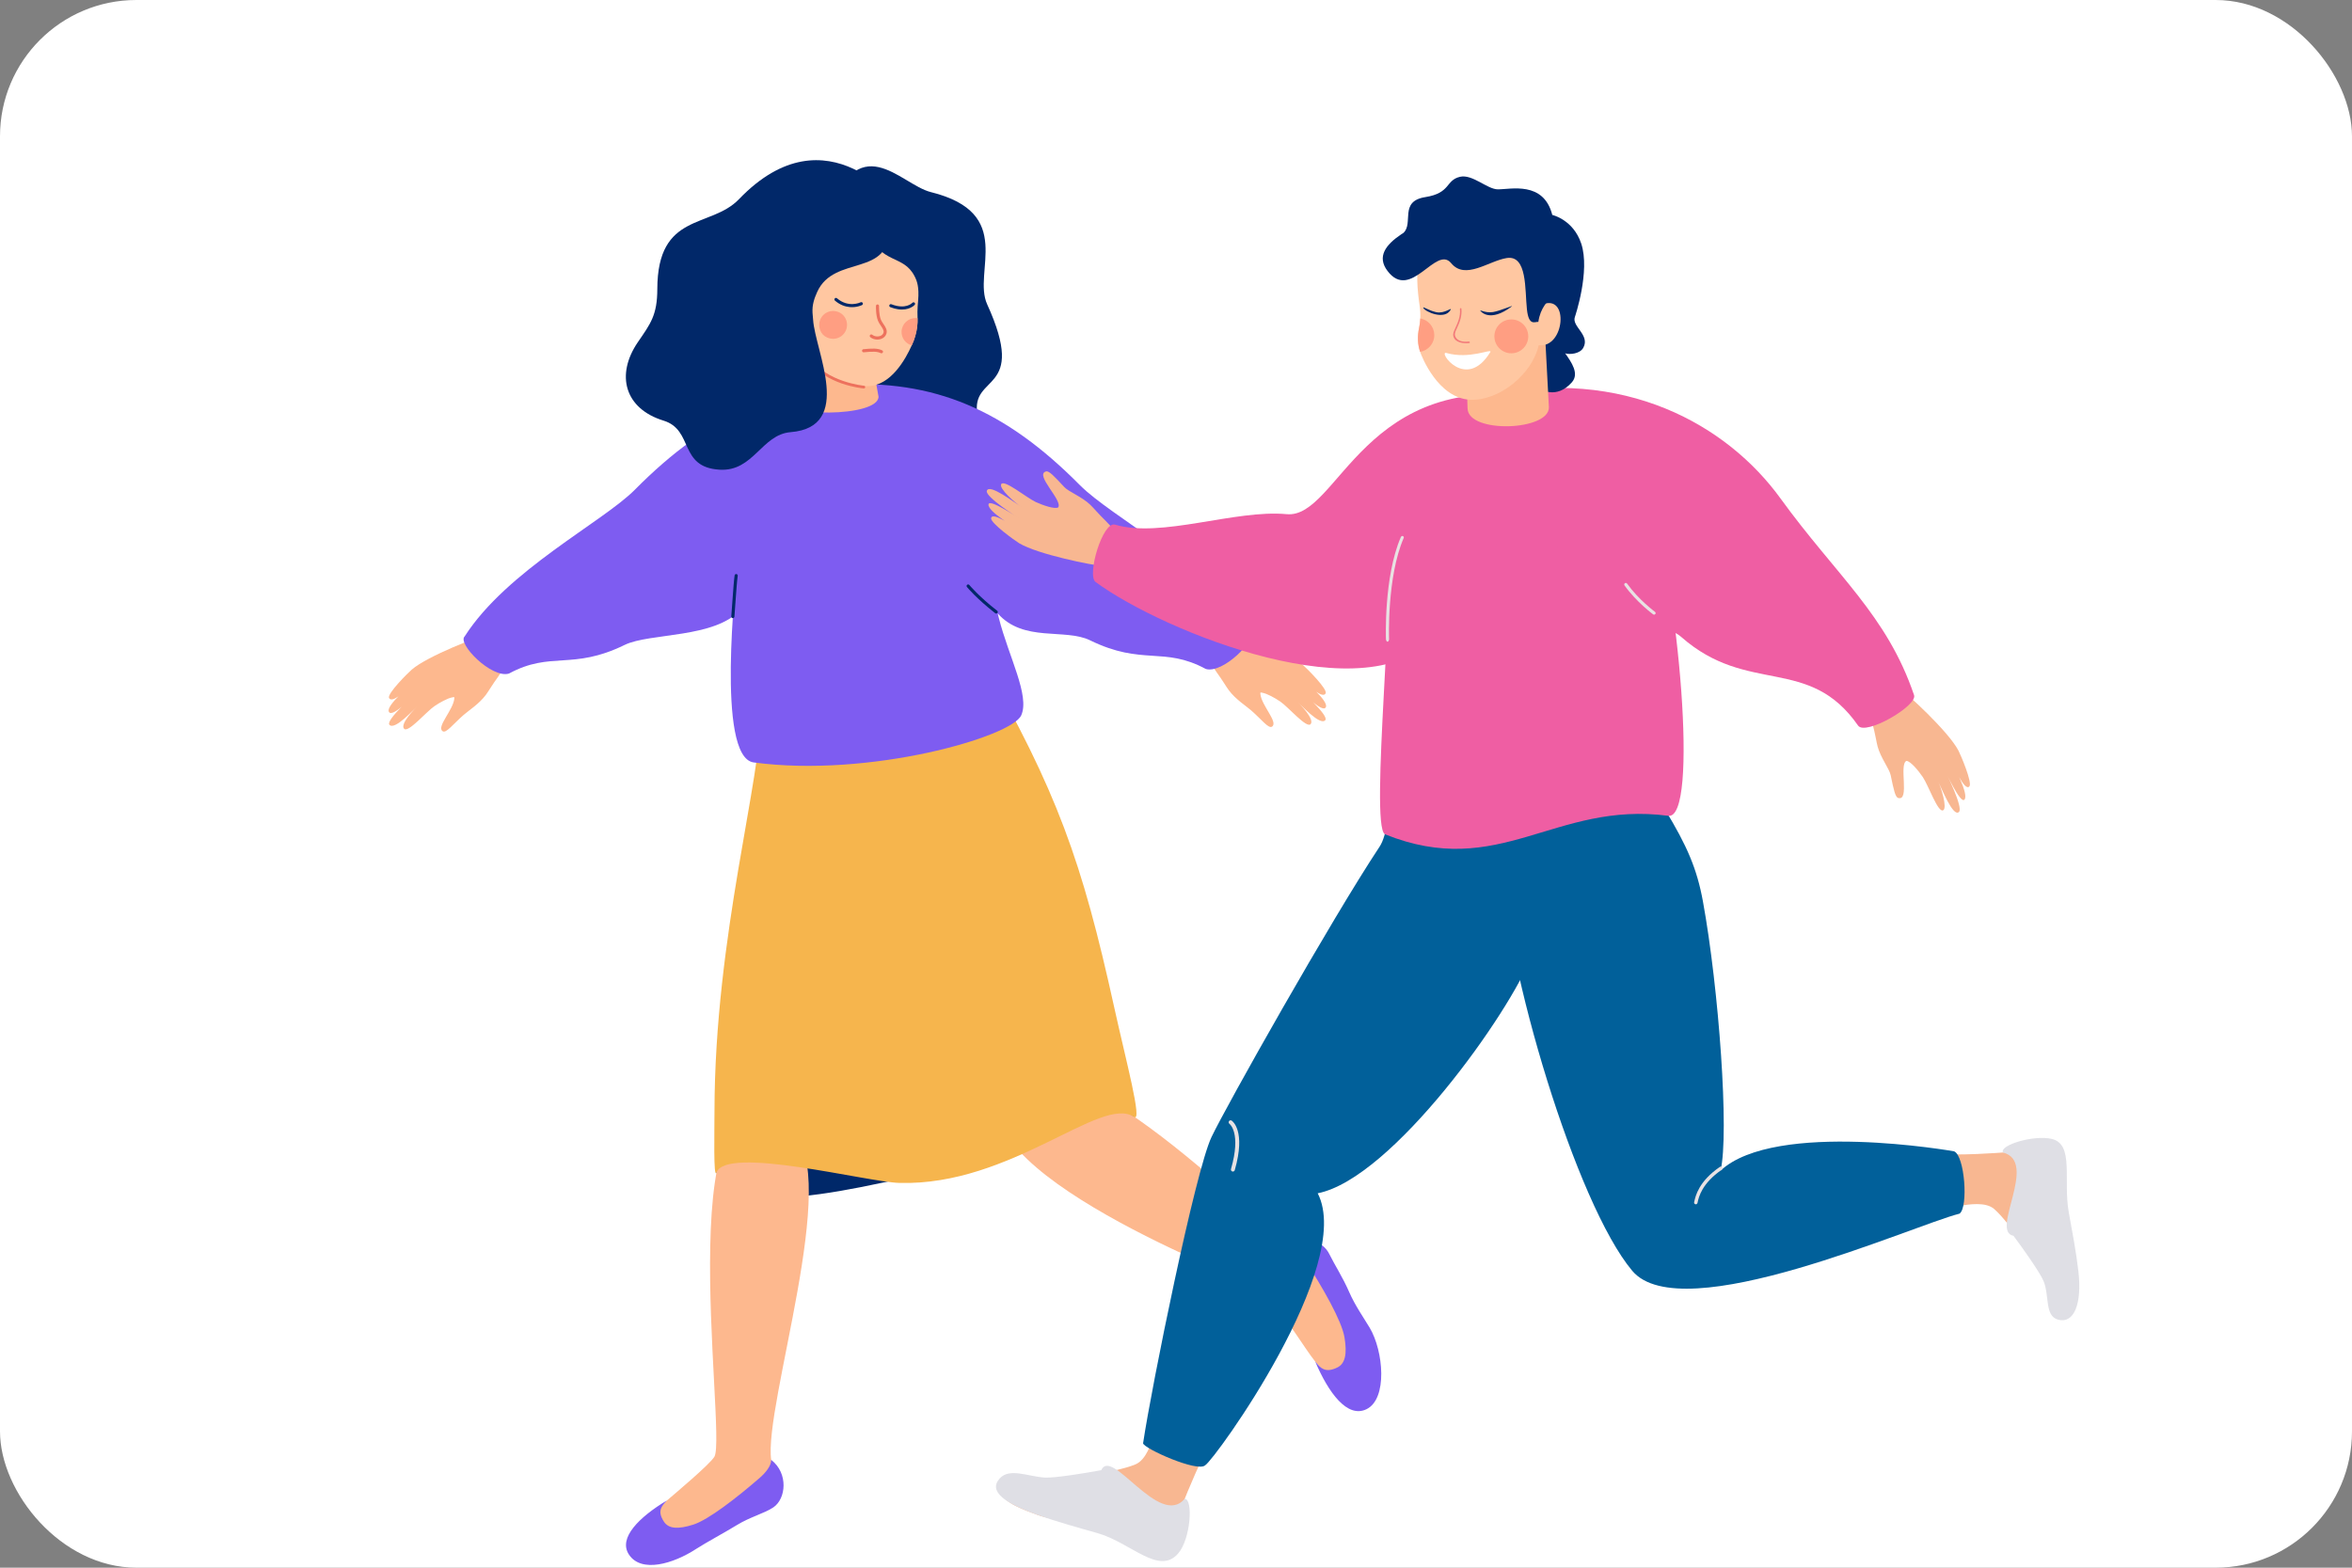 <svg width="690" height="460" viewBox="0 0 690 460" fill="none" xmlns="http://www.w3.org/2000/svg">
<rect x="0" y="0" width="690" height="460" fill="#808080" stroke="none"/>
<rect width="690" height="460" rx="40" fill="white"/>
<mask id="mask0_106_566" style="mask-type:alpha" maskUnits="userSpaceOnUse" x="0" y="0" width="690" height="460">
<rect width="690" height="460" rx="40" fill="white"/>
</mask>
<g mask="url(#mask0_106_566)">
</g>
<path d="M215.578 119.362C220.48 131.818 293.283 158.393 286.758 121.718C284.577 109.456 301.646 115.728 289.6 89.286C285.26 79.76 298.029 62.574 273.097 56.371C263.968 54.099 251.709 36.398 242.214 64.57C238.424 75.812 215.578 119.362 215.578 119.362Z" fill="#012869"/>
<path d="M332.704 327.741C319.66 330.977 306.518 336.062 292.115 339.338C257.784 347.147 216.304 359.38 210.184 344.062C206.26 285.344 306.459 228.862 332.704 327.741Z" fill="#002869"/>
<path d="M142.549 203.875C140.545 206.565 137.456 208.516 136.02 209.772C132.841 212.552 130.888 215.246 129.862 214.561C127.952 213.288 132.941 208.403 133.283 204.981C133.341 204.399 133.19 204.534 132.615 204.643C131.25 204.903 129.012 206.141 127.435 207.216C125.08 208.822 119.794 215.058 118.577 213.866C117.211 212.528 121.583 207.938 123.125 206.588C121.51 207.98 115.769 214.486 114.228 212.653C113.119 211.333 121.443 203.884 122.518 202.962C121.978 203.383 115.051 210.988 114.069 208.835C113.216 206.963 120.488 201.009 121.564 200.087C120.876 200.614 115.266 206.924 114.139 204.798C113.493 203.582 119.72 197.406 120.793 196.482C125.527 192.407 140.642 186.665 142.64 186.288L149.305 193.384C149.305 193.384 147.24 197.087 146.046 198.7C144.554 200.718 143.301 202.866 142.549 203.875Z" fill="#FDB88E"/>
<path d="M186.245 143.697C176.856 153.178 148.729 167.357 136.329 186.722C134.044 188.826 144.233 199.166 149.303 197.643C161.682 190.954 167.841 196.771 183.237 189.244C190.634 185.627 209.734 187.397 217.343 178.813L257.185 114.263C228.924 112.549 208.07 121.657 186.245 143.697Z" fill="#7E5CF1"/>
<path d="M295.122 318.629C310.39 298.234 375.448 364.042 375.603 364.197C376.534 365.133 377.408 365.648 377.892 365.607C382.293 365.237 386.59 365.365 388.897 369.852C392.182 376.241 396.057 390.188 397.056 394.297C402.754 417.719 387.764 401.971 385.843 399.527C382.299 395.017 378.666 388.372 371.569 380.148C370.651 379.085 369.309 377.706 367.434 376.666C367.433 376.665 277.414 342.284 295.122 318.629Z" fill="#FDB88E"/>
<path d="M385.83 399.494C389.758 408.729 395.246 416.174 400.837 413.519C407.125 410.533 405.904 396.44 401.805 389.569C400.195 386.87 397.493 382.996 395.862 379.239C393.903 374.726 391.507 371.106 390.02 368.052C387.957 363.814 382.787 362.736 377.879 365.574C379.745 365.808 381.648 367.922 382.868 369.806C387.993 377.719 393.606 387.508 394.426 392.402C395.247 397.298 394.636 400.17 392.269 401.29C388.633 403.012 387.388 401.34 385.83 399.494Z" fill="#7E5CF1"/>
<path d="M195.622 440.314C197.435 438.753 208.359 429.61 209.598 427.406C213.371 420.691 194.92 301.141 232.438 332.409C246.95 344.504 223.988 412.43 226.243 428.389C226.305 428.828 226.446 429.21 226.498 429.579C227.219 433.227 227.243 436.749 223.739 439.229C218.208 443.144 205.698 448.614 201.993 450.092C180.876 458.519 193.4 442.227 195.622 440.314Z" fill="#FDB88E"/>
<path d="M195.621 440.28C187.518 445.172 181.293 451.285 184.514 456.155C188.137 461.63 197.483 458.893 204.248 454.484C206.899 452.757 212.891 449.512 216.183 447.49C220.137 445.062 224.228 444.09 226.883 442.296C230.567 439.807 231.387 432.363 226.243 428.355C226.272 430.129 224.55 432.186 222.953 433.575C216.242 439.41 207.846 445.951 203.384 447.366C198.921 448.782 196.158 448.592 194.798 446.531C192.708 443.363 194.104 441.979 195.621 440.28Z" fill="#7E5CF1"/>
<path d="M326.901 295.698C330.258 310.957 335.271 329.495 332.7 327.742C323.042 321.16 296.796 348.016 263.837 347.101C254.205 346.833 213.05 336.041 210.18 344.063C209.286 345.963 209.602 332.096 209.607 326.193C209.649 274.323 223.724 227.473 223.17 208.385C221.266 201.538 285.403 183.761 287.953 193.397C310.116 232.22 317.426 252.629 326.901 295.698Z" fill="#F6B54D"/>
<path d="M360.486 202.524C362.49 205.214 365.579 207.165 367.015 208.42C370.195 211.2 372.147 213.895 373.174 213.21C375.083 211.937 370.095 207.052 369.753 203.63C369.694 203.048 369.846 203.183 370.421 203.292C371.786 203.551 374.024 204.79 375.6 205.865C377.956 207.471 383.242 213.707 384.459 212.515C385.825 211.177 381.452 206.587 379.91 205.237C381.525 206.629 387.267 213.135 388.808 211.302C389.917 209.983 381.593 202.533 380.518 201.611C381.058 202.032 387.984 209.636 388.966 207.484C389.82 205.612 382.548 199.658 381.472 198.736C382.159 199.263 387.769 205.573 388.897 203.447C389.542 202.23 383.316 196.055 382.242 195.131C377.509 191.056 362.394 185.314 360.396 184.937L353.73 192.032C353.73 192.032 355.796 195.736 356.989 197.349C358.481 199.367 359.735 201.515 360.486 202.524Z" fill="#FDB88E"/>
<path d="M215.89 168.954C216.249 168.489 209.804 222.207 221.107 223.72C255.133 228.277 296.753 216.217 299.595 209.898C302.183 204.142 295.924 192.722 293.036 181.373C292.917 180.905 292.8 180.443 292.691 179.988C292.691 179.988 292.691 179.987 292.694 179.991C300.303 188.575 312.405 184.275 319.802 187.891C335.199 195.418 341.357 189.602 353.736 196.291C358.807 197.813 368.995 187.474 366.71 185.369C354.311 166.004 326.183 151.826 316.795 142.345C294.969 120.304 274.116 111.196 245.854 112.91C217.747 114.614 210.056 176.639 215.89 168.954Z" fill="#7E5CF1"/>
<path d="M229.945 97.565L228.672 116.928C228.881 122.537 257.732 122.493 257.731 116.387L256.032 106.942L229.945 97.565Z" fill="#FDB88E"/>
<path d="M234.943 89.793C232.534 107.123 244.723 113.413 254.551 113.304C261.373 113.227 265.699 105.303 267.447 101.397C267.453 101.382 267.463 101.364 267.47 101.349C268.307 99.601 268.842 97.709 269.08 95.825C269.18 94.992 269.194 94.191 269.182 93.377C269.176 92.764 269.155 92.14 269.15 91.495C269.143 90.46 269.251 89.368 269.355 88.119C269.673 84.224 269.042 82.484 268.325 81.085C264.905 74.403 258.602 78.004 253.914 67.25C250.89 60.322 236.517 78.472 234.943 89.793Z" fill="#FFC7A1"/>
<path d="M248.466 94.841C248.819 97.927 245.761 100.38 242.647 99.039C241.702 98.632 240.957 97.842 240.606 96.875C239.43 93.642 242.15 90.695 245.264 91.335C246.986 91.688 248.266 93.094 248.466 94.841Z" fill="#FF9E82"/>
<path d="M264.49 97.297C264.432 99.212 265.706 100.853 267.47 101.35C268.308 99.601 268.843 97.71 269.08 95.825C269.181 94.993 269.194 94.191 269.182 93.378C269.022 93.354 268.857 93.337 268.69 93.332C266.436 93.266 264.556 95.043 264.49 97.297Z" fill="#FF9E82"/>
<path d="M253.391 113.982C253.613 114.001 253.808 113.837 253.828 113.616C253.847 113.395 253.683 113.199 253.462 113.18C253.352 113.17 242.387 112.123 237.804 105.072C237.684 104.886 237.434 104.832 237.248 104.954C237.061 105.075 237.008 105.324 237.129 105.511C241.928 112.894 252.926 113.941 253.391 113.982Z" fill="#ED715D"/>
<path d="M263.438 90.741C266.7 91.226 268.261 89.547 268.339 89.46C268.506 89.273 268.491 88.986 268.305 88.819C268.119 88.652 267.833 88.666 267.664 88.851C267.579 88.943 265.689 90.903 261.506 89.275C261.271 89.183 261.009 89.3 260.918 89.534C260.827 89.768 260.942 90.031 261.176 90.122C262.005 90.444 262.758 90.639 263.438 90.741Z" fill="#002869"/>
<path d="M249.248 90.099C251.28 90.288 252.787 89.565 252.889 89.516C253.113 89.404 253.206 89.132 253.095 88.907C252.984 88.682 252.712 88.59 252.487 88.7C252.342 88.771 248.906 90.396 245.539 87.519C245.347 87.356 245.061 87.378 244.898 87.569C244.735 87.76 244.758 88.047 244.948 88.21C246.442 89.486 247.952 89.978 249.248 90.099Z" fill="#002869"/>
<path d="M256.864 99.597C257.388 99.675 257.935 99.636 258.438 99.471C259.286 99.191 259.885 98.581 260.08 97.794C260.331 96.784 259.741 95.914 259.17 95.073C258.886 94.655 258.593 94.223 258.418 93.79C257.808 92.291 257.886 89.82 257.887 89.795C257.895 89.543 257.696 89.334 257.448 89.325C257.198 89.316 256.987 89.512 256.978 89.763C256.975 89.872 256.893 92.452 257.576 94.132C257.787 94.653 258.108 95.126 258.418 95.582C258.919 96.321 259.351 96.959 259.198 97.575C259.036 98.228 258.474 98.502 258.153 98.607C257.393 98.858 256.463 98.703 255.892 98.231C255.7 98.072 255.413 98.098 255.253 98.291C255.093 98.485 255.12 98.771 255.313 98.931C255.739 99.284 256.287 99.511 256.864 99.597Z" fill="#ED715D"/>
<path d="M264.3 60.961C264.3 60.961 242.878 31.291 216.781 58.458C208.458 67.122 192.887 62.121 192.835 84.805C192.818 92.485 190.853 94.96 187.145 100.372C180.556 109.989 183.232 119.908 194.662 123.423C203.626 126.179 199.008 137.13 211.163 137.823C221.057 138.388 223.455 127.488 231.92 126.807C250.622 125.302 239.112 102.994 238.537 93.798C238.495 93.13 238.427 92.452 238.367 91.761C238.242 89.476 238.84 87.647 239.75 85.635C244.719 74.649 261.383 81.49 260.734 66.86L264.3 60.961Z" fill="#012869"/>
<path d="M258.589 103.666C258.522 103.666 258.455 103.652 258.391 103.621C257.307 103.101 256.031 103.122 253.398 103.371C253.145 103.398 252.922 103.21 252.899 102.959C252.875 102.707 253.059 102.483 253.311 102.46C255.793 102.225 257.399 102.13 258.787 102.796C259.015 102.905 259.111 103.178 259.002 103.406C258.923 103.571 258.759 103.666 258.589 103.666Z" fill="#ED715D"/>
<path d="M214.995 181.366C214.983 181.366 214.972 181.366 214.96 181.365C214.708 181.346 214.519 181.126 214.538 180.874C214.646 179.485 214.748 178.053 214.846 176.67C215.077 173.419 215.296 170.349 215.514 168.83C215.55 168.579 215.782 168.406 216.031 168.441C216.282 168.477 216.456 168.709 216.42 168.959C216.208 170.446 215.99 173.501 215.76 176.735C215.661 178.12 215.559 179.554 215.452 180.944C215.433 181.184 215.232 181.366 214.995 181.366Z" fill="#002869"/>
<path d="M292.262 180.033C292.164 180.033 292.065 180.002 291.981 179.937C286.51 175.682 283.781 172.374 283.668 172.236C283.508 172.04 283.537 171.752 283.732 171.592C283.928 171.432 284.217 171.461 284.376 171.656C284.404 171.689 287.161 175.028 292.543 179.214C292.743 179.369 292.779 179.657 292.623 179.856C292.533 179.973 292.398 180.033 292.262 180.033Z" fill="#002869"/>
<path d="M294.175 434.26C292.018 438.909 294.934 441.144 304.354 444.502C310.008 446.516 317.892 447.076 323.636 447.263C331.699 447.524 335.32 456.033 341.915 451.558C346.065 448.743 345.51 444.837 347.557 439.784C347.557 439.784 352.72 426.732 357.026 419.744C357.026 419.744 348.839 420.059 342.404 414.161L338.813 420.126C337.801 423.454 336.295 428.343 333.089 429.694C326.998 432.26 310.343 434.268 306.651 434.349C297.354 434.554 295.733 430.901 294.175 434.26Z" fill="#F8B791"/>
<path d="M293.247 433.846C289.853 437.685 294.933 441.143 304.354 444.501C310.007 446.515 316.386 448.276 321.915 449.843C331.76 452.632 339.914 462.345 345.597 455.873C349.311 451.643 350.091 439.863 347.557 439.783C340.088 448.538 326.172 424.43 323.069 431.386C318.265 432.284 309.313 433.723 306.513 433.558C301.63 433.272 296.127 430.588 293.247 433.846Z" fill="#DFDFE5"/>
<path d="M477.139 208.708C474.045 197.565 419.209 204.113 409.31 215.979C407.241 218.459 409.276 241.562 404.711 248.457C390.461 269.977 359.665 324.681 355.416 333.64C350.631 343.728 337.87 406.605 335.344 423.494C335.459 424.965 351.334 432.136 353.567 429.946C356.431 428.272 397.518 371.274 386.569 350.141C408.415 345.853 443.132 296.913 449.388 280.31C440.646 269.564 488.277 207.657 477.139 208.708Z" fill="#01609A"/>
<path d="M361.685 343.767C361.633 343.767 361.58 343.759 361.527 343.744C361.221 343.656 361.045 343.338 361.133 343.033C364.198 332.359 360.728 329.799 360.693 329.774C360.435 329.595 360.365 329.239 360.54 328.979C360.715 328.718 361.063 328.643 361.326 328.814C361.501 328.928 365.574 331.731 362.238 343.35C362.165 343.602 361.936 343.767 361.685 343.767Z" fill="#E8E2E3"/>
<path d="M605.262 386.079C610.137 385.97 608.89 381.384 607.805 371.93C607.154 366.258 606.255 360.447 604.004 355.464C600.845 348.469 606.591 341.807 600.003 338.052C595.857 335.689 592.754 337.802 587.58 338.173C587.58 338.173 574.268 339.241 566.494 338.496C566.494 338.496 570.198 345.356 567.862 353.326L574.462 353.889C577.729 353.357 582.536 352.592 585.035 354.763C589.783 358.888 598.485 372.269 600.103 375.388C604.179 383.241 601.739 386.157 605.262 386.079Z" fill="#F8B791"/>
<path d="M603.767 387.221C608.47 388.508 610.823 382.541 609.738 373.087C609.086 367.414 607.914 361.228 606.932 355.848C605.183 346.271 608.592 335.806 601.947 334.193C596.742 332.93 586.587 335.974 587.582 338.171C598.192 340.876 583.728 361.355 590.686 362.607C593.469 366.333 598.453 373.374 599.488 375.834C601.292 380.124 599.777 386.128 603.767 387.221Z" fill="#DFDFE5"/>
<path d="M573.244 337.824C573.244 337.824 520.956 328.55 504.759 343.481C507.343 332.578 504.256 290.127 499.59 264.529C497.833 254.89 494.923 248.196 488.491 237.585C479.514 222.776 455.817 195.21 446.074 200.708C438.709 191.793 435.176 230.53 440.485 252.352C441.512 283.52 462.36 353.253 478.846 372.883C493.332 390.133 560.802 359.697 574.862 356.114C577.506 354.267 576.378 339.01 573.244 337.824Z" fill="#01609A"/>
<path d="M497.674 353.341C497.584 353.375 497.482 353.384 497.38 353.361C497.111 353.297 496.942 353.026 497.006 352.755L497.06 352.519C497.418 350.911 498.368 346.642 504.564 342.389C504.799 342.228 505.106 342.29 505.262 342.518C505.421 342.747 505.362 343.06 505.133 343.217C499.264 347.246 498.377 351.237 498.043 352.738L497.987 352.987C497.947 353.156 497.826 353.284 497.674 353.341Z" fill="#E8E2E3"/>
<path d="M319.839 148.098C317.334 145.707 313.554 144.335 312.224 142.905C309.244 139.703 307.749 138.096 306.881 138.325C303.372 139.248 311.864 146.827 310.438 148.889C309.434 149.443 306.112 148.338 303.879 147.315C301.203 146.088 294.522 140.519 293.712 142.08C293.031 143.391 297.798 147.593 299.601 148.7C297.716 147.562 290.063 141.662 289.496 144.068C289.08 145.831 298.357 151.743 299.61 152.496C298.989 152.16 290.288 146.171 289.996 147.981C289.656 150.078 297.883 154.834 299.137 155.587C298.346 155.169 291.032 149.798 290.765 152.077C290.6 153.49 297.725 158.634 298.978 159.389C304.501 162.716 320.878 165.943 322.977 165.981L328.532 157.605C328.532 157.605 325.789 154.194 324.295 152.759C322.426 150.964 320.779 148.995 319.839 148.098Z" fill="#F8B791"/>
<path d="M550.838 219.074C551.743 222.417 554.266 225.547 554.664 227.459C555.556 231.741 556.003 233.891 556.863 234.144C560.343 235.171 557.003 224.29 559.291 223.266C560.436 223.311 562.707 225.976 564.087 228.008C565.74 230.443 568.573 238.666 570.075 237.75C571.335 236.981 569.433 230.919 568.463 229.038C569.487 230.987 572.979 239.997 574.71 238.233C575.979 236.94 571.104 227.079 570.421 225.785C570.779 226.395 575.121 236.022 576.309 234.626C577.685 233.009 573.11 224.679 572.426 223.386C572.887 224.153 576.363 232.535 577.772 230.723C578.644 229.601 575.213 221.51 574.532 220.216C571.529 214.509 559.19 203.269 557.413 202.149L548.324 206.438C548.324 206.438 548.905 210.778 549.439 212.779C550.109 215.282 550.498 217.82 550.838 219.074Z" fill="#F8B791"/>
<path d="M407.05 155.072C409.666 168.446 401.8 241.719 406.244 244.777C439.936 258.364 456.036 234.978 489.435 239.383C498.435 240.57 492.568 172.806 483.427 143.106C478.093 125.773 466.59 143.334 458.58 134.675C437.92 112.337 401.313 125.745 407.05 155.072Z" fill="#EF5EA3"/>
<path d="M561.526 203.974C553.563 180.482 538.722 168.869 522.323 146.233C506.86 124.889 476.627 107.267 435.72 116.182C419.15 119.793 454.575 154.532 454.575 154.532C465.524 184.74 486.336 180.843 493.219 186.895C512.833 204.142 530.659 192.161 545.1 212.903C547.248 215.989 562.581 207.086 561.526 203.974Z" fill="#EF5EA3"/>
<path d="M321.405 170.77C341.445 185.532 402.247 209.921 421.185 186.288C453.945 145.409 452.768 117.012 452.768 117.012C399.861 107.42 392.791 152.326 377.454 150.87C362.381 149.44 340.601 157.995 327.111 153.942C323.509 152.86 318.759 168.821 321.405 170.77Z" fill="#EF5EA3"/>
<path d="M462.022 93C462.03 92.987 466.596 79.55 463.87 71.437C461.511 64.415 455.394 63.072 455.394 63.072C452.829 53.006 443.158 55.602 439.374 55.556C436.295 55.52 431.917 51.014 428.296 51.883C423.992 52.917 425.688 56.64 418.116 57.839C410.364 59.067 414.821 65.505 411.684 68.391C411.684 68.391 417.058 68.587 418.441 70.622C422.202 76.159 422.725 78.386 426.646 72.567C427.728 70.961 444.276 97.373 446.372 104.6C447.227 107.545 449.23 115.068 451.653 114C451.867 114.235 456.646 117.284 461.147 112.162C463.367 109.636 461.009 106.264 459.178 103.684C460.557 104.097 463.49 103.837 464.484 102.05C466.576 98.292 460.99 95.78 462.022 93Z" fill="#002869"/>
<path d="M453.187 96.696L454.392 119.438C454.698 126.405 430.817 127.318 430.535 119.897L430.211 110.222L453.187 96.696Z" fill="#FDB88E"/>
<path d="M451.41 101.308C449.337 110.175 439.508 117.686 431.303 117.295C421.849 116.845 417.053 104.543 416.617 103.237C415.906 101.108 415.781 98.706 416.323 96.131C416.492 95.347 416.596 94.546 416.646 93.748C416.653 93.648 416.659 93.549 416.658 93.449C416.722 92.218 416.653 90.986 416.476 89.766C416.29 88.486 416.121 87.135 416.021 86.08C415.536 81.258 415.564 75.4 418.113 73.711C421.95 70.749 450.549 55.795 454.921 81.566C455.199 83.192 453.243 85.431 452.469 89.354C460.409 86.102 459.063 102.203 451.41 101.308Z" fill="#FFC7A1"/>
<path d="M443.373 103.666C446.118 103.666 448.343 101.441 448.343 98.696C448.343 95.951 446.118 93.726 443.373 93.726C440.628 93.726 438.402 95.951 438.402 98.696C438.402 101.441 440.628 103.666 443.373 103.666Z" fill="#FF9E82"/>
<path d="M416.618 103.237C415.87 101.121 415.782 98.706 416.324 96.131C416.493 95.347 416.597 94.546 416.647 93.748C416.654 93.648 416.66 93.549 416.659 93.449C418.938 93.839 420.703 95.799 420.772 98.199C420.841 100.72 419.032 102.848 416.618 103.237Z" fill="#FF9E82"/>
<path d="M434.394 91.302C434.394 91.302 436.989 94.805 443.469 89.934C444.279 89.325 440.376 91.152 438.035 91.563C435.622 91.986 433.712 90.561 434.394 91.302Z" fill="#002869"/>
<path d="M417.558 90.355C418.085 91.487 423.846 94.037 425.559 90.903C426.045 90.013 423.749 92.144 421.347 91.605C418.957 91.069 417.267 89.731 417.558 90.355Z" fill="#002869"/>
<path d="M431.033 100.656C429.428 100.833 426.934 100.609 426.391 98.737C426.153 97.914 426.532 97.177 426.868 96.437C427.728 94.55 428.497 92.819 428.294 90.676C428.267 90.395 428.701 90.301 428.728 90.585C428.922 92.633 428.322 94.341 427.477 96.182C426.98 97.261 426.367 98.23 427.303 99.31C428.152 100.289 429.739 100.355 430.942 100.222C431.224 100.191 431.317 100.624 431.033 100.656Z" fill="#F27979"/>
<path d="M437.247 103.247C437.636 102.212 431.074 105.518 424.33 103.571C421.653 102.798 430.093 115.055 437.247 103.247Z" fill="white"/>
<path d="M425.722 77.217C421.279 71.8 413.906 88.554 407.051 79.505C403.865 75.298 406.533 71.81 411.071 68.76C423.714 60.264 454.563 55.825 458.844 79.866C459.936 86.001 452.464 86.288 451.301 94.448C450.285 94.352 448.499 95.804 447.949 90.778C447.326 85.083 448.103 74.746 442.012 75.717C436.705 76.562 429.862 82.264 425.722 77.217Z" fill="#002869"/>
<path d="M485.227 180.359C485.377 180.367 485.528 180.301 485.623 180.17C485.773 179.965 485.728 179.677 485.523 179.528C485.475 179.493 480.711 175.99 477.329 171.24C477.182 171.033 476.895 170.985 476.688 171.132C476.48 171.279 476.432 171.566 476.579 171.774C480.051 176.649 484.932 180.235 484.981 180.271C485.055 180.325 485.141 180.354 485.227 180.359Z" fill="#E8E2E3"/>
<path d="M407.049 188.302C406.803 188.302 406.6 187.826 406.589 187.579C406.582 187.399 405.916 169.281 410.953 157.605C411.052 157.372 411.323 157.191 411.557 157.294C411.789 157.395 411.897 157.63 411.796 157.863C406.841 169.349 407.501 187.381 407.508 187.559C407.518 187.813 407.321 188.302 407.068 188.302C407.061 188.302 407.055 188.302 407.049 188.302Z" fill="#E8E2E3"/>
</svg>
